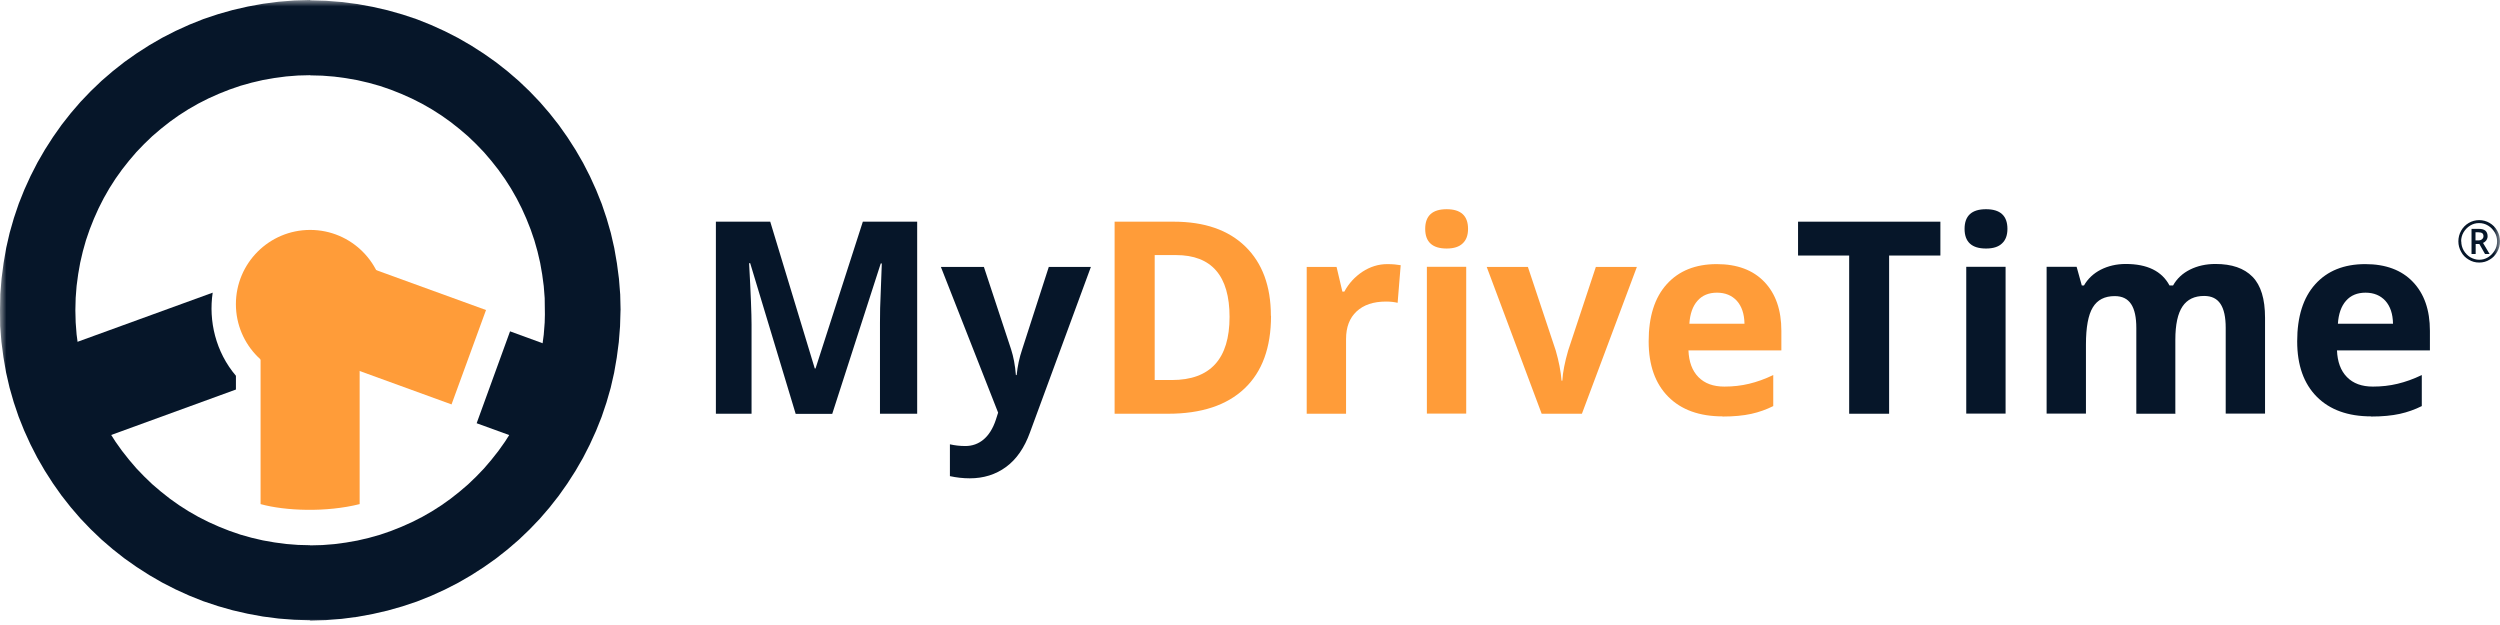 <svg width="192" height="48" viewBox="0 0 192 48" fill="none" xmlns="http://www.w3.org/2000/svg">
<mask id="mask0_2172_1529" style="mask-type:luminance" maskUnits="userSpaceOnUse" x="0" y="0" width="192" height="48">
<path d="M192 0H0V48H192V0Z" fill="white"/>
</mask>
<g mask="url(#mask0_2172_1529)">
<path d="M190.119 18.463H190.354C190.472 18.463 190.555 18.427 190.625 18.367C190.695 18.307 190.731 18.235 190.731 18.139C190.731 18.032 190.695 17.948 190.637 17.912C190.578 17.864 190.484 17.84 190.342 17.84H190.119V18.463ZM191.048 18.139C191.048 18.259 191.013 18.355 190.955 18.451C190.895 18.535 190.813 18.607 190.695 18.655L191.201 19.505H190.848L190.414 18.738H190.131V19.505H189.813V17.576H190.367C190.602 17.576 190.778 17.624 190.883 17.72C190.99 17.816 191.048 17.96 191.048 18.151V18.139ZM188.803 18.535C188.803 18.247 188.873 17.972 189.014 17.72C189.155 17.468 189.356 17.265 189.602 17.121C189.848 16.977 190.119 16.905 190.402 16.905C190.684 16.905 190.955 16.977 191.201 17.121C191.447 17.265 191.648 17.468 191.789 17.72C191.93 17.972 192 18.247 192 18.535C192 18.822 191.93 19.086 191.789 19.337C191.648 19.589 191.459 19.793 191.213 19.936C190.965 20.092 190.695 20.164 190.402 20.164C190.108 20.164 189.838 20.092 189.59 19.936C189.344 19.793 189.143 19.589 189.014 19.337C188.873 19.086 188.803 18.822 188.803 18.535ZM189.026 18.535C189.026 18.786 189.085 19.014 189.214 19.242C189.344 19.457 189.508 19.625 189.719 19.757C189.932 19.877 190.166 19.949 190.402 19.949C190.648 19.949 190.871 19.889 191.084 19.757C191.295 19.625 191.459 19.457 191.589 19.242C191.718 19.026 191.777 18.786 191.777 18.535C191.777 18.283 191.718 18.056 191.589 17.84C191.459 17.624 191.295 17.456 191.084 17.325C190.871 17.193 190.637 17.133 190.389 17.133C190.143 17.133 189.92 17.193 189.708 17.325C189.496 17.456 189.332 17.624 189.202 17.84C189.073 18.056 189.014 18.295 189.014 18.547L189.026 18.535Z" fill="#061629"/>
<path fill-rule="evenodd" clip-rule="evenodd" d="M3.057 27.304L16.334 22.476C16.01 24.644 16.561 27.028 18.119 28.861V29.916L5.657 34.456L3.057 27.304Z" fill="#061629"/>
<path d="M47.656 23.848L41.856 24.767L41.832 22.895L41.76 21.973L41.64 21.074L41.485 20.188L41.281 19.313L41.041 18.463L40.754 17.624L40.43 16.809L40.071 16.006L39.675 15.228L39.244 14.473L38.776 13.742L38.273 13.035L37.734 12.352L37.171 11.693L36.572 11.07L35.949 10.471L35.289 9.908L34.606 9.369L33.899 8.866L33.169 8.399L32.414 7.967L31.635 7.572L30.832 7.213L30.017 6.889L29.178 6.601L28.327 6.362L27.453 6.158L26.566 6.002L25.667 5.883L24.757 5.811L23.822 5.787V0.024L25.044 0.06L26.254 0.156L27.453 0.312L28.627 0.527L29.777 0.791L30.916 1.114L32.03 1.486L33.109 1.917L34.163 2.396L35.194 2.923L36.188 3.498L37.159 4.121L38.093 4.78L38.992 5.487L39.855 6.23L40.682 7.021L41.472 7.847L42.215 8.71L42.923 9.609L43.582 10.543L44.205 11.514L44.78 12.508L45.307 13.538L45.786 14.593L46.218 15.671L46.589 16.773L46.913 17.899L47.176 19.05L47.38 20.224L47.536 21.41L47.632 22.62L47.66 23.783L47.656 23.848ZM23.822 47.648V41.885L24.757 41.861L25.667 41.789L26.566 41.67L27.453 41.514L28.327 41.31L29.178 41.071L30.017 40.783L30.832 40.459L31.635 40.1L32.414 39.705L33.169 39.273L33.899 38.806L34.606 38.303L35.289 37.764L35.949 37.201L36.572 36.602L37.171 35.979L37.734 35.32L38.273 34.637L38.776 33.93L39.244 33.199L39.675 32.444L40.071 31.666L40.43 30.863L40.754 30.048L41.041 29.209L41.281 28.359L41.485 27.484L41.64 26.598L41.76 25.699L41.832 24.776L41.856 23.842H47.656L47.62 25.064L47.524 26.274L47.368 27.46L47.164 28.634L46.901 29.785L46.577 30.911L46.206 32.013L45.775 33.091L45.295 34.145L44.768 35.176L44.193 36.17L43.57 37.141L42.91 38.075L42.204 38.974L41.461 39.837L40.67 40.663L39.843 41.454L38.98 42.197L38.081 42.904L37.147 43.563L36.176 44.186L35.182 44.761L34.151 45.288L33.097 45.767L32.018 46.198L30.904 46.57L29.765 46.893L28.615 47.157L27.441 47.373L26.242 47.528L25.032 47.624L23.81 47.66L23.822 47.648ZM0.024 23.818L5.788 23.83L5.812 24.765L5.883 25.687L6.003 26.586L6.159 27.472L6.363 28.347L6.602 29.197L6.89 30.036L7.214 30.851L7.573 31.654L7.969 32.432L8.4 33.187L8.867 33.918L9.371 34.625L9.91 35.308L10.473 35.967L11.072 36.59L11.695 37.189L12.354 37.752L13.037 38.291L13.744 38.794L14.475 39.261L15.23 39.693L16.009 40.088L16.812 40.447L17.627 40.771L18.465 41.059L19.316 41.298L20.191 41.502L21.078 41.658L21.977 41.777L22.887 41.849L23.822 41.873V47.636L22.6 47.6L21.389 47.504L20.191 47.349L19.017 47.133L17.866 46.869L16.728 46.546L15.614 46.174L14.535 45.743L13.481 45.264L12.45 44.737L11.456 44.162L10.485 43.539L9.55 42.88L8.652 42.173L7.789 41.43L6.962 40.639L6.171 39.813L5.428 38.95L4.721 38.051L4.062 37.117L3.439 36.146L2.864 35.152L2.337 34.122L1.857 33.067L1.426 31.989L1.054 30.887L0.731 29.761L0.467 28.61L0.264 27.436L0.108 26.25L0.012 25.04L0 23.818H0.024ZM23.822 0.012V5.775L22.887 5.799L21.977 5.871L21.078 5.99L20.191 6.146L19.316 6.35L18.465 6.589L17.627 6.877L16.812 7.201L16.009 7.56L15.23 7.955L14.475 8.387L13.744 8.854L13.037 9.357L12.354 9.896L11.695 10.459L11.072 11.058L10.473 11.681L9.91 12.34L9.371 13.023L8.867 13.73L8.4 14.461L7.969 15.216L7.573 15.995L7.214 16.797L6.89 17.612L6.602 18.451L6.363 19.301L6.159 20.176L6.003 21.062L5.883 21.961L5.812 22.884L5.788 23.83L0 23.818L0.024 22.596L0.12 21.386L0.276 20.2L0.479 19.026L0.743 17.875L1.066 16.749L1.438 15.647L1.869 14.569L2.349 13.514L2.876 12.484L3.451 11.49L4.074 10.519L4.733 9.585L5.44 8.686L6.183 7.824L6.974 6.997L7.801 6.206L8.664 5.463L9.562 4.756L10.497 4.097L11.467 3.474L12.462 2.899L13.493 2.372L14.547 1.893L15.626 1.462L16.74 1.09L17.878 0.767L19.029 0.503L20.203 0.288L21.401 0.132L22.612 0.036L23.834 0L23.822 0.012Z" fill="#061629"/>
<path d="M23.821 29.064C26.971 29.064 29.525 26.511 29.525 23.361C29.525 20.211 26.971 17.658 23.821 17.658C20.671 17.658 18.117 20.211 18.117 23.361C18.117 26.511 20.671 29.064 23.821 29.064Z" fill="#FF9C39"/>
<path d="M37.326 23.81L34.678 31.059L23.773 27.093L26.41 19.845L37.326 23.81Z" fill="#FF9C39"/>
<path d="M44.876 27.532L42.311 34.577L36.607 32.504L39.172 25.447L44.876 27.532Z" fill="#061629"/>
<path fill-rule="evenodd" clip-rule="evenodd" d="M20.012 26.901H27.621V38.715C25.056 39.361 21.917 39.242 20.012 38.715V26.901Z" fill="#FF9C39"/>
<path d="M97.615 24.262C97.615 26.694 96.934 28.552 95.582 29.834C94.218 31.128 92.267 31.775 89.704 31.775H85.602V17.025H90.139C92.502 17.025 94.336 17.66 95.641 18.93C96.945 20.201 97.604 21.974 97.604 24.25L97.615 24.262ZM94.43 24.346C94.43 21.183 93.054 19.59 90.316 19.59H88.681V29.186H89.998C92.949 29.186 94.43 27.569 94.43 24.334V24.346Z" fill="#FF9C39"/>
<path d="M106.551 20.284C106.962 20.284 107.303 20.32 107.573 20.368L107.338 23.256C107.091 23.196 106.797 23.16 106.445 23.16C105.481 23.16 104.728 23.411 104.188 23.915C103.647 24.418 103.377 25.125 103.377 26.035V31.774H100.355V20.5H102.648L103.094 22.393H103.247C103.588 21.758 104.058 21.255 104.634 20.871C105.222 20.488 105.857 20.284 106.539 20.284H106.551Z" fill="#FF9C39"/>
<path d="M109.455 17.577C109.455 16.57 110.008 16.067 111.101 16.067C112.194 16.067 112.746 16.57 112.746 17.577C112.746 18.056 112.617 18.428 112.335 18.691C112.065 18.955 111.653 19.087 111.101 19.087C110.008 19.087 109.455 18.583 109.455 17.577ZM112.605 31.763H109.584V20.489H112.605V31.763Z" fill="#FF9C39"/>
<path d="M118.4 31.775L114.18 20.5H117.342L119.481 26.922C119.717 27.737 119.869 28.504 119.928 29.235H119.987C120.022 28.587 120.175 27.821 120.434 26.922L122.561 20.5H125.712L121.491 31.775H118.4Z" fill="#FF9C39"/>
<path d="M131.871 22.477C131.236 22.477 130.731 22.68 130.367 23.1C130.002 23.507 129.791 24.106 129.744 24.861H133.976C133.964 24.106 133.763 23.519 133.388 23.1C133.011 22.692 132.506 22.477 131.859 22.477H131.871ZM132.295 31.978C130.52 31.978 129.12 31.475 128.122 30.468C127.122 29.462 126.617 28.048 126.617 26.215C126.617 24.322 127.075 22.86 128.003 21.83C128.932 20.799 130.213 20.284 131.848 20.284C133.411 20.284 134.634 20.739 135.504 21.65C136.374 22.561 136.809 23.807 136.809 25.412V26.91H129.673C129.709 27.785 129.955 28.467 130.437 28.959C130.92 29.45 131.578 29.69 132.435 29.69C133.105 29.69 133.728 29.618 134.329 29.474C134.928 29.33 135.539 29.114 136.186 28.803V31.187C135.657 31.451 135.092 31.654 134.493 31.786C133.893 31.918 133.152 31.99 132.295 31.99V31.978Z" fill="#FF9C39"/>
<path d="M61.105 31.775L57.614 20.212H57.531C57.661 22.561 57.719 24.13 57.719 24.921V31.775H54.98V17.025H59.154L62.575 28.3H62.633L66.266 17.025H70.439V31.775H67.582V24.801C67.582 24.466 67.594 24.094 67.594 23.663C67.606 23.232 67.653 22.094 67.723 20.236H67.641L63.915 31.787H61.105V31.775Z" fill="#061629"/>
<path d="M72.26 20.5H75.563L77.655 26.838C77.832 27.389 77.961 28.048 78.02 28.803H78.079C78.149 28.108 78.29 27.461 78.502 26.838L80.547 20.5H83.78L79.101 33.212C78.678 34.386 78.067 35.273 77.268 35.86C76.468 36.447 75.54 36.735 74.481 36.735C73.964 36.735 73.447 36.675 72.953 36.567V34.123C73.318 34.207 73.717 34.255 74.141 34.255C74.67 34.255 75.14 34.087 75.54 33.751C75.939 33.416 76.257 32.913 76.48 32.242L76.656 31.691L72.26 20.5Z" fill="#061629"/>
<path d="M138.09 17.025H149.022V19.625H145.084V31.775H142.016V19.625H138.09V17.025Z" fill="#061629"/>
<path d="M150.879 17.577C150.879 16.57 151.432 16.067 152.525 16.067C153.619 16.067 154.171 16.57 154.171 17.577C154.171 18.056 154.041 18.428 153.759 18.691C153.49 18.955 153.078 19.087 152.525 19.087C151.432 19.087 150.879 18.583 150.879 17.577ZM154.029 31.763H151.008V20.489H154.029V31.763Z" fill="#061629"/>
<path d="M167.09 31.775H164.069V25.185C164.069 24.37 163.94 23.759 163.669 23.352C163.399 22.944 162.987 22.741 162.411 22.741C161.636 22.741 161.082 23.028 160.73 23.603C160.377 24.178 160.201 25.137 160.201 26.455V31.763H157.18V20.488H159.484L159.883 21.926H160.049C160.342 21.411 160.777 21.003 161.33 20.716C161.894 20.428 162.54 20.273 163.257 20.273C164.915 20.273 166.032 20.824 166.619 21.926H166.89C167.184 21.399 167.619 20.991 168.195 20.704C168.771 20.416 169.429 20.273 170.146 20.273C171.405 20.273 172.344 20.596 172.991 21.255C173.637 21.914 173.955 22.956 173.955 24.406V31.763H170.934V25.173C170.934 24.358 170.804 23.747 170.534 23.34C170.263 22.932 169.853 22.729 169.277 22.729C168.535 22.729 167.984 22.992 167.619 23.531C167.254 24.071 167.066 24.921 167.066 26.096V31.751L167.09 31.775Z" fill="#061629"/>
<path d="M181.679 22.477C181.044 22.477 180.539 22.68 180.174 23.1C179.81 23.507 179.598 24.106 179.551 24.861H183.783C183.772 24.106 183.571 23.519 183.196 23.1C182.819 22.692 182.314 22.477 181.667 22.477H181.679ZM182.102 31.978C180.327 31.978 178.928 31.475 177.928 30.468C176.93 29.462 176.424 28.048 176.424 26.215C176.424 24.322 176.883 22.86 177.811 21.83C178.74 20.799 180.021 20.284 181.655 20.284C183.219 20.284 184.442 20.739 185.311 21.65C186.181 22.561 186.617 23.807 186.617 25.412V26.91H179.48C179.516 27.785 179.763 28.467 180.245 28.959C180.726 29.45 181.384 29.69 182.243 29.69C182.913 29.69 183.536 29.618 184.135 29.474C184.735 29.33 185.346 29.114 185.994 28.803V31.187C185.464 31.451 184.9 31.654 184.301 31.786C183.701 31.918 182.96 31.99 182.102 31.99V31.978Z" fill="#061629"/>
</g>
</svg>
